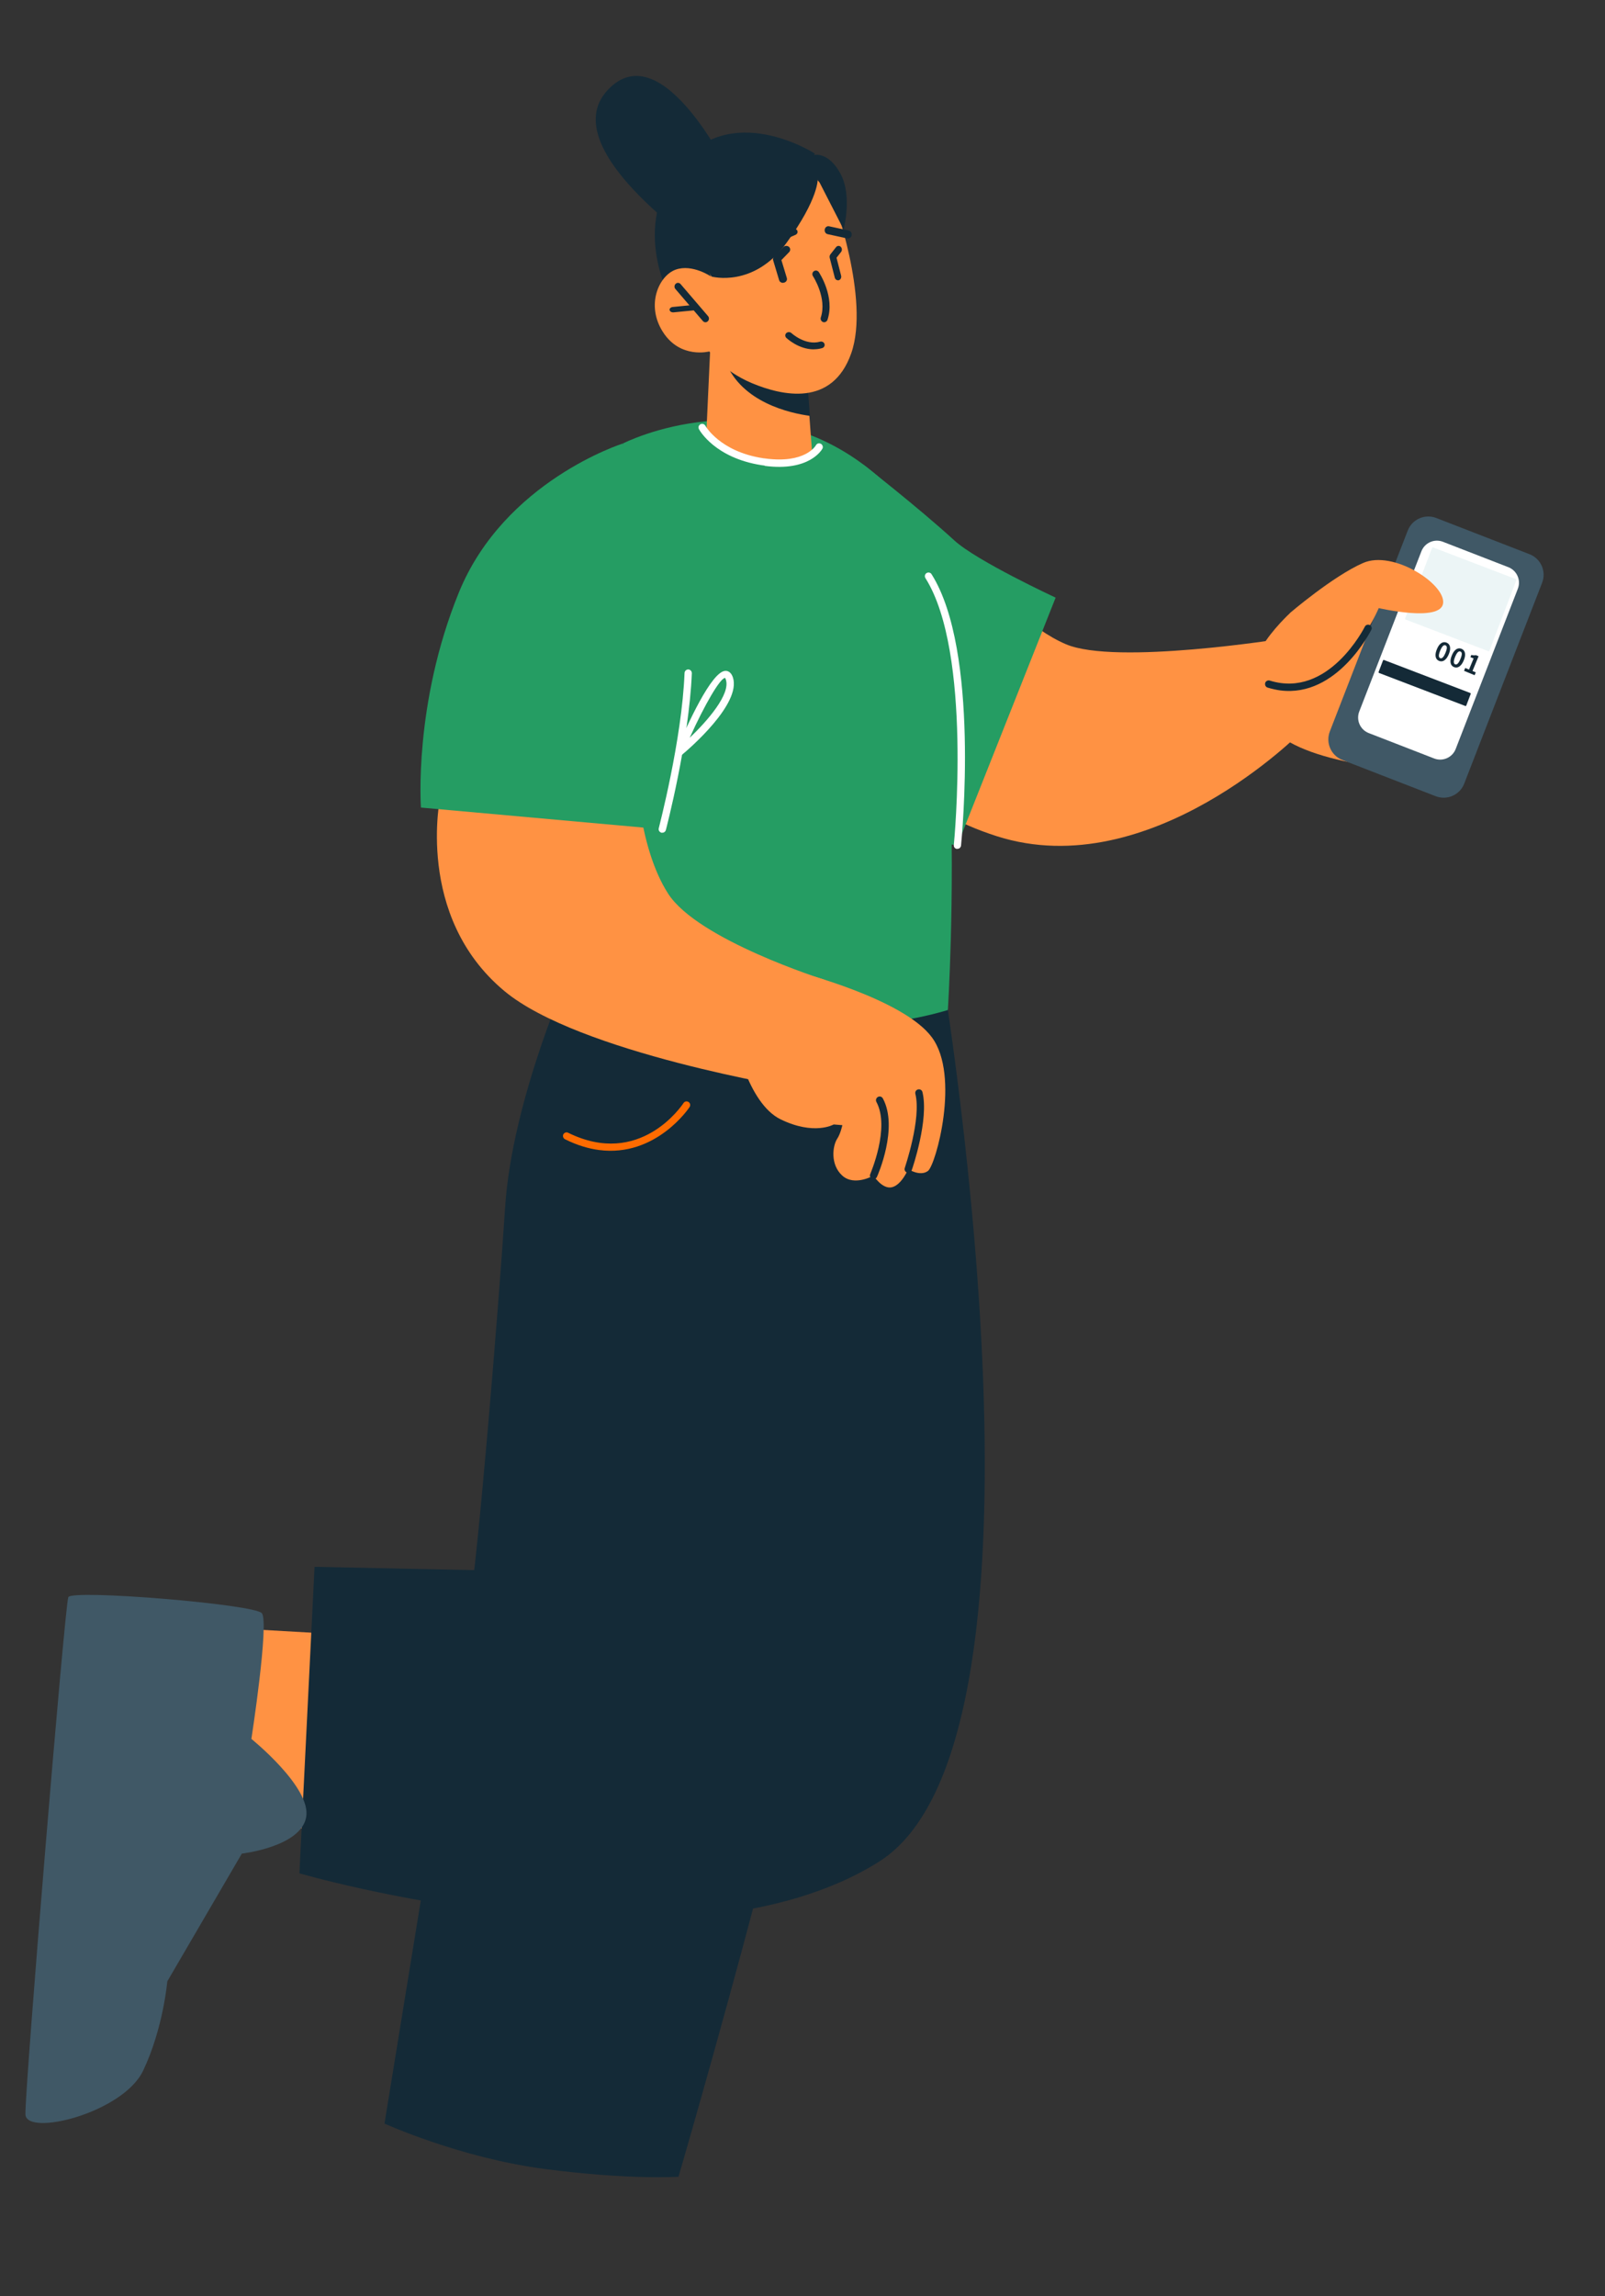 <?xml version="1.0" encoding="utf-8"?>
<svg xmlns="http://www.w3.org/2000/svg" fill="none" height="100%" overflow="visible" preserveAspectRatio="none" style="display: block;" viewBox="0 0 242 346" width="100%">
<rect x="0" y="0" width="242" height="346" fill="#333333" stroke="none"/>
<g id="Group 3">
<path d="M75.965 114.037L79.553 126.281L102.854 122.032L104.791 111.937L75.965 114.037Z" fill="#FF9243" id="Vector"/>
<path d="M101.183 124.041C101.183 124.041 100.999 124.031 100.897 124.001L93.334 121.641C93.089 121.56 93.028 121.41 93.171 121.289C93.334 121.169 93.64 121.138 93.884 121.209L101.448 123.569C101.692 123.65 101.753 123.8 101.611 123.921C101.509 124.001 101.346 124.041 101.183 124.041Z" fill="#EFB31D" id="Vector_2"/>
<g id="Group 10551">
<path d="M196.231 110.248C196.231 110.248 173.466 133.386 150.305 126.003C126.105 118.29 128.065 98.033 128.065 98.033L150.437 89.299C150.437 89.299 155.284 94.759 160.715 97.071C168.215 100.282 193.503 96.215 193.503 96.215L196.234 110.227L196.231 110.248Z" fill="#FF9243" id="Vector_3"/>
<path d="M130.155 70.002C130.155 70.002 138.365 76.379 143.892 81.431C147.272 84.535 159.166 90.053 159.166 90.053L144.347 127.366L134.986 126.14L130.176 70.005L130.155 70.002Z" fill="#259D63" id="Vector_4"/>
<path d="M51.783 246.291L25.407 244.784L29.402 270.625L50.129 276.932L51.783 246.291Z" fill="#FF9243" id="Vector_5"/>
<path d="M141.484 142.961C141.484 142.961 162.113 261.886 132.538 280.518C102.962 299.15 45.145 282.274 45.145 282.274L47.427 236.092L80.166 236.765L126.516 144.895L141.487 142.939L141.484 142.961Z" fill="#142A37" id="Vector_6"/>
<path d="M86.023 146.104C86.023 146.104 77.228 165.51 76.16 181.924C75.093 198.338 71.991 235.411 70.798 241.877C69.605 248.342 57.973 319.981 57.973 319.981C57.973 319.981 69.328 325.147 82.136 326.824C94.943 328.501 102.302 327.993 102.302 327.993C102.302 327.993 125.32 249.384 127.251 225.38C129.183 201.375 136.614 148.596 136.614 148.596L86.023 146.104Z" fill="#142A37" id="Vector_7"/>
<path d="M36.488 279.3C36.488 279.3 45.385 278.28 46.167 273.794C46.95 269.309 37.906 262.023 37.906 262.023C37.906 262.023 40.62 244.439 39.478 243.078C38.337 241.717 10.826 239.456 10.3 240.664C9.774 241.871 3.695 315.233 3.837 318.606C3.98 321.978 18.537 318.388 21.579 312.014C24.621 305.639 25.224 298.555 25.224 298.555L36.467 279.297L36.488 279.3Z" fill="#405866" id="Vector_8"/>
<path d="M142.916 152.192C142.916 152.192 147.265 84.771 132.488 71.864C114.605 56.236 93.939 66.816 93.939 66.816L90.256 146.659C90.256 146.659 118.431 159.545 142.916 152.192Z" fill="#259D63" id="Vector_9"/>
<path d="M124.297 147.633C124.297 147.633 105.218 141.629 100.742 134.66C96.264 127.711 95.929 116.393 95.929 116.393L66.41 119.885C66.41 119.885 62.458 137.999 76.037 149.32C87.234 158.663 119.908 163.959 119.908 163.959L124.294 147.654L124.297 147.633Z" fill="#FF9243" id="Vector_10"/>
<path d="M93.938 66.817C93.938 66.817 76.04 72.458 69.184 89.283C62.328 106.108 63.469 121.686 63.469 121.686L99.849 124.957L97.646 90.392C97.399 85.339 96.651 80.308 95.389 75.403L93.935 66.838L93.938 66.817Z" fill="#259D63" id="Vector_11"/>
<path d="M90.318 173.285C88.722 173.076 87.014 172.571 85.186 171.66C84.923 171.518 84.813 171.2 84.935 170.935C85.077 170.672 85.397 170.541 85.66 170.684C96.474 176.017 102.791 166.608 103.059 166.211C103.223 165.951 103.556 165.886 103.816 166.05C104.076 166.214 104.141 166.547 103.977 166.807C103.92 166.908 98.913 174.41 90.318 173.285Z" fill="#FF6B00" id="Vector_12"/>
<path d="M99.779 125.489C99.423 125.399 99.247 125.095 99.328 124.803C99.345 124.675 102.823 111.498 103.215 101.4C103.233 101.1 103.479 100.872 103.782 100.869C104.083 100.887 104.311 101.133 104.314 101.436C103.906 111.661 100.434 124.948 100.396 125.073C100.318 125.344 100.059 125.504 99.803 125.471L99.779 125.489Z" fill="white" id="Vector_13"/>
<path d="M102.41 113.823C102.41 113.823 102.243 113.779 102.163 113.726C101.967 113.57 101.894 113.301 101.989 113.075C103.524 109.446 107.313 101.005 109.423 101.087C109.769 101.089 110.241 101.281 110.506 102.073C111.821 106.075 103.781 112.942 102.858 113.709C102.738 113.801 102.58 113.845 102.431 113.826L102.41 113.823ZM109.305 102.154C108.559 102.229 106.247 106.168 103.991 111.174C106.661 108.624 110.174 104.604 109.444 102.41C109.384 102.207 109.326 102.156 109.326 102.156L109.305 102.154Z" fill="white" id="Vector_14"/>
<path d="M144.277 127.918C143.979 127.879 143.775 127.614 143.814 127.316C143.854 127.018 146.635 98.343 139.536 87.113C139.375 86.854 139.441 86.516 139.7 86.355C139.96 86.195 140.297 86.26 140.458 86.519C147.752 98.078 145.016 126.24 144.905 127.416C144.866 127.714 144.599 127.938 144.301 127.899L144.277 127.918Z" fill="white" id="Vector_15"/>
<path d="M213.225 116.13C213.225 116.13 194.521 115.196 191.065 108.706C187.63 102.219 200.147 93.882 200.147 93.882L213.65 98.182L213.225 116.13Z" fill="#FF9243" id="Vector_16"/>
<path d="M230.622 83.51L216.56 78.052C214.848 77.388 212.921 78.237 212.256 79.95L200.511 110.213C199.847 111.926 200.696 113.853 202.408 114.517L216.47 119.974C218.183 120.639 220.109 119.789 220.774 118.077L232.519 87.813C233.183 86.101 232.334 84.174 230.622 83.51Z" fill="#405866" id="Vector_17"/>
<path d="M227.426 85.464L217.565 81.637C216.272 81.135 214.818 81.776 214.316 83.069L204.946 107.212C204.445 108.505 205.086 109.959 206.379 110.461L216.24 114.288C217.532 114.789 218.987 114.148 219.488 112.856L228.858 88.712C229.36 87.42 228.718 85.966 227.426 85.464Z" fill="white" id="Vector_18"/>
<g id="001">
<path d="M220.746 101.082L220.924 100.653L221.497 100.89L222.188 99.218L221.705 99.018L221.841 98.689C221.984 98.72 222.111 98.739 222.22 98.745C222.333 98.749 222.442 98.742 222.548 98.721L222.939 98.883L222.02 101.106L222.517 101.311L222.34 101.741L220.746 101.082Z" fill="#142A37" id="Vector_19"/>
<path d="M219.232 100.515C219.053 100.441 218.917 100.325 218.823 100.166C218.733 100.005 218.692 99.807 218.7 99.57C218.712 99.332 218.781 99.06 218.908 98.754C219.033 98.451 219.174 98.215 219.331 98.045C219.491 97.874 219.659 97.766 219.834 97.721C220.011 97.677 220.19 97.692 220.369 97.766C220.55 97.841 220.686 97.957 220.778 98.115C220.87 98.27 220.911 98.464 220.903 98.695C220.896 98.927 220.83 99.194 220.705 99.497C220.579 99.803 220.434 100.044 220.272 100.22C220.113 100.394 219.945 100.507 219.768 100.556C219.592 100.604 219.413 100.59 219.232 100.515ZM219.402 100.103C219.481 100.136 219.562 100.135 219.647 100.1C219.731 100.065 219.819 99.984 219.911 99.857C220.003 99.727 220.101 99.538 220.204 99.29C220.305 99.044 220.368 98.845 220.392 98.693C220.417 98.538 220.41 98.421 220.374 98.342C220.338 98.26 220.28 98.203 220.201 98.17C220.127 98.139 220.048 98.14 219.962 98.172C219.879 98.202 219.791 98.28 219.697 98.406C219.604 98.53 219.507 98.714 219.405 98.96C219.303 99.208 219.24 99.411 219.216 99.57C219.194 99.725 219.2 99.845 219.235 99.929C219.273 100.015 219.328 100.073 219.402 100.103Z" fill="#142A37" id="Vector_20"/>
<path d="M216.978 99.583C216.799 99.509 216.663 99.393 216.569 99.234C216.479 99.074 216.438 98.875 216.447 98.638C216.459 98.4 216.528 98.128 216.654 97.823C216.779 97.519 216.92 97.283 217.077 97.113C217.237 96.942 217.405 96.834 217.58 96.789C217.758 96.745 217.936 96.76 218.115 96.834C218.296 96.909 218.433 97.025 218.524 97.183C218.616 97.338 218.658 97.532 218.649 97.763C218.642 97.995 218.576 98.263 218.451 98.566C218.325 98.871 218.181 99.112 218.018 99.288C217.86 99.463 217.692 99.575 217.515 99.625C217.338 99.672 217.16 99.658 216.978 99.583ZM217.149 99.171C217.227 99.204 217.309 99.203 217.393 99.168C217.477 99.133 217.565 99.052 217.657 98.925C217.75 98.795 217.847 98.607 217.95 98.358C218.052 98.112 218.114 97.913 218.138 97.761C218.163 97.607 218.157 97.49 218.12 97.41C218.084 97.328 218.026 97.271 217.948 97.238C217.874 97.208 217.794 97.208 217.708 97.24C217.626 97.27 217.538 97.348 217.444 97.474C217.351 97.598 217.253 97.782 217.152 98.028C217.049 98.276 216.986 98.48 216.963 98.638C216.94 98.793 216.946 98.913 216.981 98.998C217.019 99.083 217.075 99.141 217.149 99.171Z" fill="#142A37" id="Vector_21"/>
</g>
<path d="M120.423 146.476C120.423 146.476 136.253 150.518 140.514 156.313C144.797 162.111 141.109 175.563 139.912 176.445C138.714 177.327 136.941 176.164 136.941 176.164C136.941 176.164 135.958 178.546 134.484 178.894C133.032 179.245 131.706 177.145 131.706 177.145C131.706 177.145 128.806 178.799 126.99 177.133C125.171 175.489 125.52 172.656 126.248 171.562C126.734 170.825 127.01 169.541 127.01 169.541L125.704 169.435C125.704 169.435 122.777 171.129 117.711 168.669C112.645 166.21 110.737 156.157 110.737 156.157L120.399 146.495L120.423 146.476Z" fill="#FF9243" id="Vector_22"/>
<path d="M136.872 176.697C136.872 176.697 136.808 176.689 136.765 176.683C136.476 176.58 136.32 176.279 136.423 175.989C136.434 175.904 138.95 168.595 138.016 164.815C137.946 164.525 138.116 164.222 138.427 164.155C138.718 164.085 139.02 164.254 139.088 164.566C140.088 168.657 137.583 176.054 137.456 176.362C137.359 176.609 137.124 176.752 136.869 176.718L136.872 176.697Z" fill="#142A37" id="Vector_23"/>
<path d="M131.635 177.678C131.635 177.678 131.529 177.664 131.489 177.637C131.223 177.516 131.092 177.196 131.216 176.909C131.225 176.845 134.248 169.949 132.142 166.038C132.003 165.781 132.09 165.447 132.37 165.289C132.651 165.131 132.961 165.236 133.119 165.517C135.489 169.895 132.365 177.06 132.22 177.344C132.125 177.569 131.893 177.69 131.659 177.66L131.635 177.678Z" fill="#142A37" id="Vector_24"/>
<rect fill="#142A37" height="2.092" id="Rectangle 4161" rx="0.119" transform="rotate(20.926 208.569 99.407)" width="14.156" x="208.569" y="99.407"/>
<rect fill="#ECF5F6" height="11.63" id="Rectangle 4162" rx="0.119" transform="rotate(20.926 215.973 82.446)" width="13.607" x="215.973" y="82.446"/>
<path d="M194.48 92.383C194.48 92.383 200.988 86.808 205.532 84.828C210.054 82.845 217.968 88.014 217.589 90.908C217.211 93.801 207.887 91.628 207.887 91.628C207.887 91.628 202.384 104.735 193.045 103.512C183.705 102.289 194.502 92.385 194.502 92.385L194.48 92.383Z" fill="#FF9243" id="Vector_25"/>
<path d="M193.041 104.031C192.424 103.95 191.773 103.8 191.128 103.607C190.835 103.525 190.683 103.203 190.765 102.91C190.846 102.618 191.169 102.466 191.44 102.544C200.315 105.33 205.733 94.527 205.79 94.426C205.911 94.161 206.25 94.054 206.515 94.175C206.78 94.296 206.909 94.638 206.766 94.9C206.71 95.001 201.658 105.159 193.02 104.028L193.041 104.031Z" fill="#142A37" id="Vector_26"/>
<g id="Group 10571">
<path d="M107.463 38.538C107.463 38.538 83.172 22.698 91.599 13.596C100.025 4.494 110.608 27.186 110.608 27.186L107.463 38.538Z" fill="#142A37" id="Vector_27"/>
<path d="M122.856 23.138C122.856 23.138 109.969 14.811 102.147 25.196C94.561 35.273 101.975 46.703 101.975 46.703L119.508 33.119L122.846 23.138H122.856Z" fill="#142A37" id="Vector_28"/>
<path d="M107.065 53.024L106.525 64.789C106.525 64.789 108.516 68.267 115.442 69.136C120.611 69.786 122.485 68.707 122.485 68.707L122.04 62.714L121.595 56.868L109.151 53.568L107.065 53.013V53.024Z" fill="#FF9243" id="Vector_29"/>
<path d="M109.123 53.384C109.134 53.714 109.241 54.107 109.422 54.553C111.835 60.633 119.104 62.26 122.114 62.663L121.666 56.732L109.123 53.384Z" fill="#142A37" id="Vector_30"/>
<path d="M125.595 29.895C125.595 29.895 131.222 45.067 128.349 53.23C125.477 61.392 117.888 59.615 113.396 57.744C108.905 55.862 106.954 52.955 106.954 52.955C106.954 52.955 102.581 54.128 99.955 50.026C97.329 45.924 99.376 41.515 101.884 40.627C104.392 39.739 107.201 41.663 107.201 41.663L105.186 37.233C105.186 37.233 116.14 15.981 125.595 29.906V29.895Z" fill="#FF9243" id="Vector_31"/>
<path d="M107.309 41.678C107.309 41.678 113.605 43.415 118.55 36.649C123.496 29.883 123.294 26.95 123.294 26.95L127.197 34.563C127.197 34.563 128.547 29.565 126.739 26.198C124.931 22.82 122.773 23.35 122.773 23.35L108.436 25.859L103.927 36.839L107.309 41.689V41.678Z" fill="#142A37" id="Vector_32"/>
<path d="M124.273 48.559C124.219 48.559 124.154 48.559 124.101 48.527C123.821 48.429 123.67 48.126 123.757 47.844C124.735 44.909 122.595 41.638 122.574 41.606C122.412 41.357 122.477 41.021 122.724 40.858C122.972 40.685 123.305 40.761 123.466 41.01C123.563 41.162 125.918 44.747 124.767 48.191C124.692 48.418 124.477 48.559 124.262 48.559H124.273Z" fill="#142A37" id="Vector_33"/>
<path d="M106.362 48.559C106.216 48.559 106.08 48.493 105.975 48.372L101.836 43.545C101.638 43.325 101.659 42.973 101.878 42.764C102.098 42.555 102.422 42.577 102.62 42.808L106.759 47.635C106.958 47.866 106.937 48.207 106.717 48.416C106.613 48.515 106.488 48.559 106.373 48.559H106.362Z" fill="#142A37" id="Vector_34"/>
<path d="M101.497 47.074C101.23 47.074 101.006 46.927 100.963 46.715C100.92 46.494 101.134 46.29 101.422 46.258L104.436 45.963C104.714 45.939 104.992 46.094 105.035 46.315C105.077 46.535 104.864 46.739 104.575 46.772L101.561 47.066C101.561 47.066 101.519 47.066 101.497 47.066V47.074Z" fill="#142A37" id="Vector_35"/>
<path d="M127.862 35.927C127.862 35.927 127.783 35.927 127.75 35.927L124.791 35.285C124.488 35.224 124.287 34.897 124.354 34.57C124.41 34.243 124.713 34.025 125.015 34.098L127.974 34.74C128.276 34.8 128.478 35.127 128.411 35.455C128.355 35.745 128.119 35.939 127.862 35.939V35.927Z" fill="#142A37" id="Vector_36"/>
<path d="M115.962 37.053C115.76 37.053 115.569 36.947 115.485 36.773C115.357 36.531 115.474 36.241 115.739 36.125L119.496 34.502C119.761 34.386 120.079 34.492 120.206 34.734C120.334 34.975 120.217 35.265 119.952 35.381L116.195 37.005C116.121 37.033 116.047 37.053 115.973 37.053H115.962Z" fill="#142A37" id="Vector_37"/>
<path d="M126.351 42.238C126.129 42.238 125.927 42.084 125.866 41.831L125.099 38.838C125.058 38.662 125.099 38.475 125.2 38.332L126.058 37.243C126.24 37.012 126.563 36.989 126.765 37.188C126.977 37.386 126.997 37.738 126.815 37.969L126.129 38.838L126.825 41.545C126.896 41.842 126.745 42.139 126.472 42.227C126.432 42.238 126.381 42.249 126.341 42.249L126.351 42.238Z" fill="#142A37" id="Vector_38"/>
<path d="M118.045 42.62C117.784 42.62 117.546 42.465 117.474 42.211L116.57 39.203C116.51 39.026 116.569 38.826 116.7 38.683L118.105 37.234C118.319 37.012 118.7 36.99 118.95 37.189C119.188 37.389 119.212 37.742 118.998 37.975L117.819 39.191L118.641 41.901C118.724 42.2 118.545 42.499 118.224 42.587C118.176 42.598 118.117 42.609 118.069 42.609L118.045 42.62Z" fill="#142A37" id="Vector_39"/>
<path d="M122.706 52.642C120.408 52.642 118.644 50.989 118.557 50.908C118.351 50.705 118.351 50.391 118.557 50.188C118.775 49.995 119.113 49.995 119.331 50.188C119.352 50.209 121.41 52.105 123.642 51.486C123.936 51.405 124.23 51.557 124.318 51.831C124.405 52.094 124.241 52.378 123.947 52.459C123.523 52.581 123.109 52.632 122.706 52.632V52.642Z" fill="#142A37" id="Vector_40"/>
</g>
<path d="M115.291 70.154C115.142 70.135 114.972 70.112 114.823 70.093C107.804 69 105.47 64.843 105.386 64.659C105.246 64.403 105.334 64.068 105.611 63.931C105.867 63.791 106.202 63.879 106.36 64.159C106.376 64.204 108.557 68.039 115.005 69.035C115.154 69.054 115.303 69.074 115.452 69.093C121.387 69.87 122.971 67.2 123.03 67.078C123.172 66.815 123.508 66.729 123.771 66.872C124.033 67.014 124.141 67.353 123.998 67.616C123.915 67.756 122.051 71.082 115.307 70.199L115.291 70.154Z" fill="white" id="Vector_41"/>
</g>
</g>
</svg>
